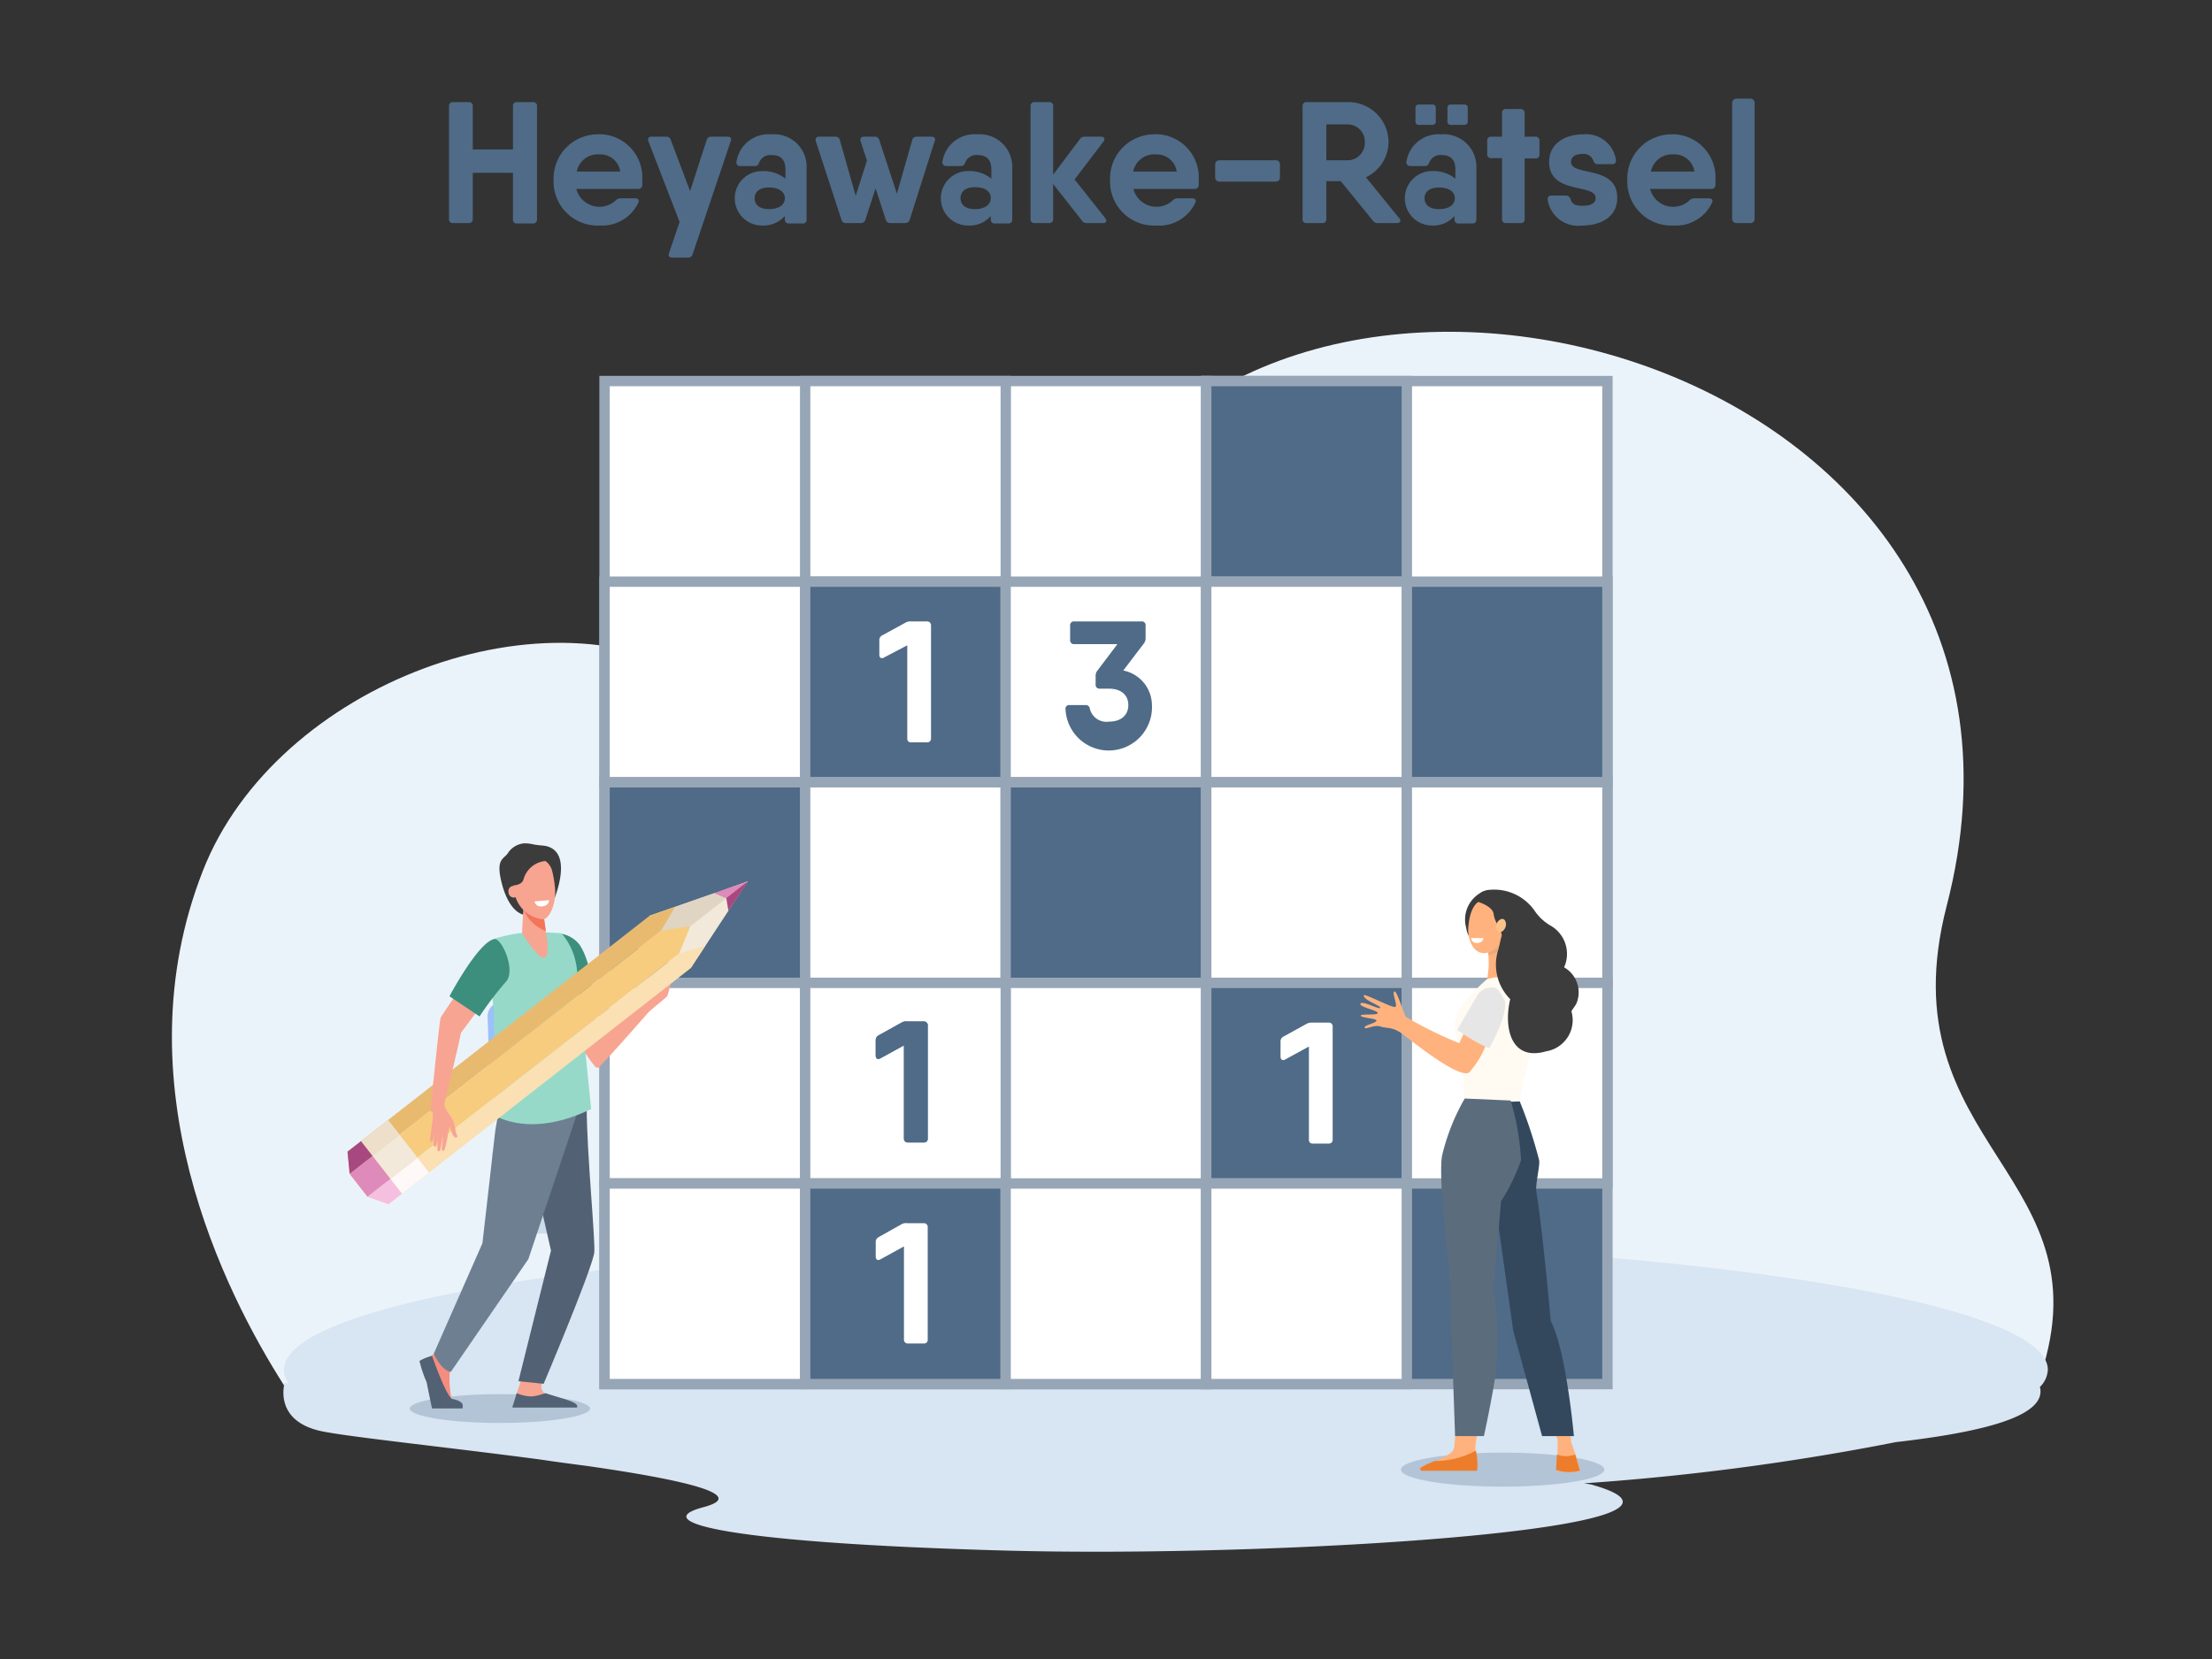 <svg xmlns="http://www.w3.org/2000/svg" viewBox="0 0 153.6 115.2"><rect x="0" y="0" width="153.6" height="115.2" fill="#333333" stroke="none"/><defs><style>.cls-1{fill:#ebf3fa;}.cls-1,.cls-10,.cls-11,.cls-12,.cls-13,.cls-14,.cls-15,.cls-16,.cls-17,.cls-18,.cls-19,.cls-2,.cls-20,.cls-21,.cls-22,.cls-23,.cls-25,.cls-26,.cls-30,.cls-31,.cls-32,.cls-33,.cls-34,.cls-35,.cls-36,.cls-37,.cls-38,.cls-39,.cls-4,.cls-7,.cls-8,.cls-9{fill-rule:evenodd;}.cls-2,.cls-3,.cls-6{fill:#4f6b87;}.cls-4{fill:#d8e5f2;}.cls-5,.cls-7{fill:#fff;}.cls-5,.cls-6{stroke:#97a6b7;stroke-miterlimit:22.93;stroke-width:0.72px;}.cls-8{fill:#b2c4d6;}.cls-9{fill:#9bc1f9;}.cls-10{fill:#cddceb;}.cls-11{fill:#3c3c3c;}.cls-12{fill:#f7a491;}.cls-13{fill:#f48c7f;}.cls-14{fill:#526173;}.cls-15{fill:#6e7f91;}.cls-16{fill:#3c8f7c;}.cls-17{fill:#96d9c9;}.cls-18{fill:#f47458;}.cls-19,.cls-29{fill:#f2e9da;}.cls-20{fill:#e0d5c3;}.cls-21{fill:#e8ba70;}.cls-22{fill:#f7cc7f;}.cls-23{fill:#fae0b2;}.cls-24,.cls-30{fill:#de8abb;}.cls-25{fill:#f5bfdf;}.cls-26{fill:#a84880;}.cls-27{fill:#fef8f8;}.cls-28{fill:#eddfca;}.cls-31{fill:#f8a492;}.cls-32{fill:#ffb27d;}.cls-33{fill:#fffbf3;}.cls-34{fill:#e5ac7a;}.cls-35{fill:#ed7d2b;}.cls-36{fill:#33485d;}.cls-37{fill:#5b6c7d;}.cls-38{fill:#f9c38a;}.cls-39{fill:#e6e6e6;}</style></defs><g id="_1-28" data-name="1"><path class="cls-1" d="M19.73,96.21c-4.16-6.51-11.43-21-5.64-35.75,5.09-13,24.19-20.13,35-13,4.59,3,19.32.1,27.18-12.47,15.29-24.42,68.62-9.59,58.91,27.9-4.36,16.85,11.71,18.63,6.27,33.32Z"/><path class="cls-2" d="M37,7.09H35.9a.26.26,0,0,0-.28.29v3H32.83v-3a.26.26,0,0,0-.29-.29H31.46a.26.26,0,0,0-.28.29v7.83a.25.25,0,0,0,.28.28h1.08a.26.26,0,0,0,.29-.28V12h2.79v3.24a.25.25,0,0,0,.28.28H37a.26.26,0,0,0,.29-.28V7.38A.26.26,0,0,0,37,7.09Z"/><path class="cls-2" d="M41.62,9.33a3.07,3.07,0,0,0-3.18,3.16,3.06,3.06,0,0,0,3.22,3.17,2.76,2.76,0,0,0,2.66-1.58c.09-.18,0-.31-.23-.31h-1a.46.46,0,0,0-.35.16,1.66,1.66,0,0,1-2.72-.81H44.3a.27.27,0,0,0,.3-.26c0-.12,0-.24,0-.37a3,3,0,0,0-3-3.17Zm-1.57,2.58a1.49,1.49,0,0,1,1.57-1.19,1.4,1.4,0,0,1,1.45,1.19Z"/><path class="cls-2" d="M49.07,9.73l-1.15,3.54L46.58,9.72a.31.31,0,0,0-.32-.23h-1a.22.22,0,0,0-.23.33l2.16,5.59-.73,2.16c-.07.21,0,.32.24.32h1.06a.31.31,0,0,0,.33-.22l2.65-7.86c.07-.2,0-.32-.24-.32H49.39A.31.31,0,0,0,49.07,9.73Z"/><path class="cls-2" d="M53.57,9.33a2.25,2.25,0,0,0-2.43,1.91.25.25,0,0,0,.29.29h1c.17,0,.23-.09.29-.25a.84.84,0,0,1,.89-.51c.57,0,.93.29.93,1v.64a2.42,2.42,0,0,0-1.63-.53,1.89,1.89,0,1,0,0,3.78A2,2,0,0,0,54.5,15v.24a.26.26,0,0,0,.29.28h.94a.25.25,0,0,0,.28-.28V11.68a2.25,2.25,0,0,0-2.44-2.35Zm-.17,5.19c-.68,0-1-.32-1-.75s.32-.75,1-.75,1.1.29,1.1.75S54.08,14.52,53.4,14.52Z"/><path class="cls-2" d="M64.66,9.49h-1a.3.3,0,0,0-.32.24l-1.06,3.72L61.06,9.73a.31.31,0,0,0-.32-.24H60c-.21,0-.3.13-.24.32l.44,1.34-.78,2.45-1.1-3.87A.3.3,0,0,0,58,9.49H56.89c-.21,0-.3.13-.24.32l1.78,5.45a.31.31,0,0,0,.33.23h1a.32.32,0,0,0,.33-.23l.71-2.18.71,2.18a.31.31,0,0,0,.33.23h1a.32.32,0,0,0,.33-.23L64.9,9.81C65,9.62,64.87,9.49,64.66,9.49Z"/><path class="cls-2" d="M67.87,9.33a2.25,2.25,0,0,0-2.43,1.91.26.26,0,0,0,.29.29h1c.17,0,.23-.09.3-.25a.83.83,0,0,1,.88-.51c.57,0,.93.29.93,1v.64a2.37,2.37,0,0,0-1.62-.53,1.89,1.89,0,1,0,0,3.78A1.94,1.94,0,0,0,68.8,15v.24a.26.26,0,0,0,.29.28H70a.26.26,0,0,0,.29-.28V11.68a2.26,2.26,0,0,0-2.45-2.35Zm-.17,5.19c-.68,0-1-.32-1-.75S67,13,67.7,13s1.1.29,1.1.75S68.38,14.52,67.7,14.52Z"/><path class="cls-2" d="M76.75,15.15l-2.13-2.69,2-2.62c.14-.19.06-.35-.17-.35H75.32a.38.38,0,0,0-.34.18l-1.85,2.46V7.38a.26.26,0,0,0-.29-.29h-1a.26.26,0,0,0-.28.29v7.83a.25.25,0,0,0,.28.28h1a.26.26,0,0,0,.29-.28V12.78l2,2.54a.37.37,0,0,0,.34.17h1.14C76.81,15.49,76.89,15.34,76.75,15.15Z"/><path class="cls-2" d="M80.26,9.33a3.07,3.07,0,0,0-3.18,3.16,3.06,3.06,0,0,0,3.22,3.17A2.76,2.76,0,0,0,83,14.08c.09-.18,0-.31-.23-.31h-1a.46.46,0,0,0-.35.16,1.66,1.66,0,0,1-2.72-.81h4.24a.27.27,0,0,0,.3-.26c0-.12,0-.24,0-.37a3,3,0,0,0-3-3.17Zm-1.57,2.58a1.49,1.49,0,0,1,1.57-1.19,1.4,1.4,0,0,1,1.45,1.19Z"/><path class="cls-3" d="M84.67,11.13H88.6a.28.28,0,0,1,.28.28v.92a.28.28,0,0,1-.28.28H84.67a.29.29,0,0,1-.29-.29v-.92A.29.29,0,0,1,84.67,11.13Z"/><path class="cls-2" d="M97.15,15.14l-2.3-2.83a2.74,2.74,0,0,0,1.57-2.43,2.79,2.79,0,0,0-2.79-2.79h-2.9a.26.26,0,0,0-.28.29v7.83a.25.25,0,0,0,.28.28h1.08a.26.26,0,0,0,.29-.28V12.58h1l2.24,2.75a.4.4,0,0,0,.35.16H97c.24,0,.31-.17.16-.35ZM92.1,8.64h1.53a1.19,1.19,0,0,1,1.14,1.24,1.2,1.2,0,0,1-1.14,1.25H92.1Z"/><path class="cls-2" d="M98.52,8.67h.94a.22.22,0,0,0,.24-.24V7.49a.21.21,0,0,0-.24-.23h-.94a.21.21,0,0,0-.23.23v.94a.21.21,0,0,0,.23.24Zm2.22,0h.94a.22.22,0,0,0,.24-.24V7.49a.21.21,0,0,0-.24-.23h-.94a.21.21,0,0,0-.23.23v.94a.21.21,0,0,0,.23.24Zm-.65.66a2.25,2.25,0,0,0-2.43,1.91.26.26,0,0,0,.29.29h1c.17,0,.23-.09.3-.25a.83.83,0,0,1,.88-.51c.57,0,.93.29.93,1v.64a2.37,2.37,0,0,0-1.62-.53,1.89,1.89,0,1,0,0,3.78A1.94,1.94,0,0,0,101,15v.24a.26.26,0,0,0,.29.28h.94a.26.26,0,0,0,.29-.28V11.68a2.26,2.26,0,0,0-2.45-2.35Zm-.17,5.19c-.68,0-1-.32-1-.75s.32-.75,1-.75,1.1.29,1.1.75S100.6,14.52,99.92,14.52Z"/><path class="cls-2" d="M106.62,9.49h-.75V7.86a.26.26,0,0,0-.28-.29h-1a.26.26,0,0,0-.29.29V9.49h-.75a.26.26,0,0,0-.28.29v.92a.25.25,0,0,0,.28.28h.75v4.23a.26.26,0,0,0,.29.28h1a.25.25,0,0,0,.28-.28V11h.75a.25.25,0,0,0,.28-.28V9.78A.26.26,0,0,0,106.62,9.49Z"/><path class="cls-2" d="M109.09,11.24c0-.35.31-.55.8-.55a.71.71,0,0,1,.75.46c.07.16.13.25.3.25h1a.24.24,0,0,0,.27-.29,2.09,2.09,0,0,0-2.29-1.78c-1.24,0-2.35.64-2.35,1.91,0,2.3,3.23,1.48,3.23,2.51,0,.35-.31.54-.88.54s-.76-.14-.86-.46c-.07-.15-.14-.25-.31-.25h-1a.25.25,0,0,0-.28.3,2.14,2.14,0,0,0,2.4,1.78c1.33,0,2.43-.63,2.43-1.91C112.32,11.43,109.09,12.28,109.09,11.24Z"/><path class="cls-2" d="M116.21,9.33A3.07,3.07,0,0,0,113,12.49a3.06,3.06,0,0,0,3.22,3.17,2.76,2.76,0,0,0,2.66-1.58c.09-.18,0-.31-.23-.31h-1a.46.46,0,0,0-.35.16,1.66,1.66,0,0,1-2.72-.81h4.24a.27.27,0,0,0,.3-.26c0-.12,0-.24,0-.37a3,3,0,0,0-3-3.17Zm-1.57,2.58a1.49,1.49,0,0,1,1.57-1.19,1.4,1.4,0,0,1,1.45,1.19Z"/><path class="cls-3" d="M120.55,6.85h1a.29.29,0,0,1,.29.29v8.07a.28.28,0,0,1-.28.28h-1a.28.28,0,0,1-.28-.28V7.14A.29.29,0,0,1,120.55,6.85Z"/><path class="cls-4" d="M19.77,96s-.86,2.73,2.69,3.41c2.13.41,8.8,1.11,15,1.93,1.07.16,2.19.31,3.34.46,6.49.93,11.36,2,8,2.87-3.9,1.05,2,2.48,21,3s51.66-1.54,40.68-4.59L110,103a173,173,0,0,0,21.65-2.86c5.92-.68,10.53-1.78,10-3.83a1.78,1.78,0,0,0,.55-1.2c0-4.95-27.42-9-61.24-9s-61.24,4-61.24,9a1.6,1.6,0,0,0,.36,1Z"/><rect class="cls-5" x="41.98" y="26.46" width="41.79" height="41.79"/><rect class="cls-5" x="55.91" y="26.46" width="13.93" height="13.93"/><rect class="cls-5" x="41.98" y="40.39" width="13.93" height="13.93"/><rect class="cls-6" x="55.91" y="40.39" width="13.93" height="13.93"/><rect class="cls-5" x="69.83" y="40.39" width="13.93" height="13.93"/><rect class="cls-6" x="41.98" y="54.32" width="13.93" height="13.93"/><rect class="cls-5" x="55.91" y="54.32" width="13.93" height="13.93"/><rect class="cls-6" x="69.83" y="54.32" width="13.93" height="13.93"/><rect class="cls-5" x="83.76" y="26.46" width="27.86" height="41.79"/><rect class="cls-6" x="83.76" y="26.46" width="13.93" height="13.93"/><rect class="cls-5" x="83.76" y="40.39" width="13.93" height="13.93"/><rect class="cls-6" x="97.69" y="40.39" width="13.93" height="13.93"/><rect class="cls-5" x="83.76" y="54.32" width="13.93" height="13.93"/><rect class="cls-5" x="97.69" y="54.32" width="13.93" height="13.93"/><rect class="cls-5" x="41.98" y="68.25" width="41.79" height="27.86"/><rect class="cls-5" x="41.98" y="68.25" width="13.93" height="13.93"/><rect class="cls-5" x="55.91" y="68.25" width="13.93" height="13.93"/><rect class="cls-5" x="41.98" y="82.18" width="13.93" height="13.93"/><rect class="cls-6" x="55.91" y="82.18" width="13.93" height="13.93"/><rect class="cls-5" x="69.83" y="82.18" width="13.93" height="13.93"/><rect class="cls-6" x="83.76" y="68.25" width="27.86" height="27.86"/><rect class="cls-6" x="83.76" y="68.25" width="13.93" height="13.93"/><rect class="cls-5" x="97.69" y="68.25" width="13.93" height="13.93"/><rect class="cls-5" x="83.76" y="82.18" width="13.93" height="13.93"/><path class="cls-7" d="M62.87,43.24l-1.61.88a.36.36,0,0,0-.2.34v1c0,.22.15.31.34.19L63,44.81v6.46a.25.25,0,0,0,.28.28h1.08a.26.26,0,0,0,.29-.28V43.44a.27.27,0,0,0-.29-.29H63.22A.61.61,0,0,0,62.87,43.24Z"/><path class="cls-2" d="M78,46.56l1.43-1.88a.6.6,0,0,0,.12-.36v-.88a.26.26,0,0,0-.29-.29H74.59a.26.26,0,0,0-.28.29v1a.26.26,0,0,0,.28.29h3L76.2,46.57a.57.57,0,0,0-.12.35v.61a.26.26,0,0,0,.28.29H77c.87,0,1.35.46,1.35,1.14s-.48,1.15-1.35,1.15a1.19,1.19,0,0,1-1.32-.88.28.28,0,0,0-.29-.27H74.27a.25.25,0,0,0-.28.3,3,3,0,0,0,6-.3A2.47,2.47,0,0,0,78,46.56Z"/><path class="cls-2" d="M62.62,71,61,71.9a.37.37,0,0,0-.19.34v1.05c0,.22.14.31.34.19l1.62-.89v6.46a.26.26,0,0,0,.29.28h1.08a.25.25,0,0,0,.28-.28V71.22a.26.26,0,0,0-.28-.29H63A.61.61,0,0,0,62.62,71Z"/><path class="cls-2" d="M62.62,71,61,71.9a.37.37,0,0,0-.19.34v1.05c0,.22.14.31.34.19l1.62-.89v6.46a.26.26,0,0,0,.29.28h1.08a.25.25,0,0,0,.28-.28V71.22a.26.26,0,0,0-.28-.29H63A.61.61,0,0,0,62.62,71Z"/><path class="cls-7" d="M62.62,85,61,85.91a.37.37,0,0,0-.19.34v1c0,.22.14.31.34.19l1.62-.89v6.46a.26.26,0,0,0,.29.28h1.08a.25.25,0,0,0,.28-.28V85.23a.26.26,0,0,0-.28-.29H63A.61.61,0,0,0,62.62,85Z"/><path class="cls-7" d="M90.72,71.1l-1.6.88a.36.36,0,0,0-.2.34v1.05c0,.22.15.31.34.19l1.63-.89v6.46a.25.25,0,0,0,.28.28h1.08a.26.26,0,0,0,.29-.28V71.3a.26.26,0,0,0-.29-.29H91.08A.64.64,0,0,0,90.72,71.1Z"/><path class="cls-8" d="M34.71,98.81c3.44,0,6.26-.47,6.26-1s-2.82-1-6.26-1-6.26.47-6.26,1S31.26,98.81,34.71,98.81Z"/><path class="cls-9" d="M39.21,76H35.1a1.12,1.12,0,0,1-1.1-1.1l-.14-4.23a1,1,0,0,1,1-1.09H39a1.13,1.13,0,0,1,1.1,1.09l.14,4.23A1,1,0,0,1,39.21,76Z"/><path class="cls-10" d="M39.53,85.66H35.42a1.12,1.12,0,0,1-1.1-1.1l-.14-4.22a1,1,0,0,1,1-1.1h4.1a1.13,1.13,0,0,1,1.11,1.1l.14,4.22A1,1,0,0,1,39.53,85.66Z"/><path class="cls-11" d="M37.64,58.71a5.54,5.54,0,0,1-.57-.07,2.67,2.67,0,0,0-.65-.08,1.5,1.5,0,0,0-1.12.63c-.28.51-1,.34-.36,2.49.79,2.44,2.1,1.82,2.12,1.77s.83-1.9.83-1.9.65.81.64.78S39.94,58.89,37.64,58.71Z"/><path class="cls-12" d="M38.17,67.62c.26-.22,2.29.67,2.26,1a30.68,30.68,0,0,0,1.42,3.31l2.48-2h0a9.08,9.08,0,0,0,.27-1,.74.74,0,0,1,.63-.36c.2,0-.17.28-.19.32s.18.17.18.17.72-.39.74-.62.16-.72.32-.62.08.4,0,.56c.05-.18.11-.39.18-.42s.17.11.15.19a9.85,9.85,0,0,1-.27,1c0,.08-1.21,1-1.38,1.22,0,0-3.21,3.68-3.44,3.77s-.92-1.18-1.6-2S37.36,68.28,38.17,67.62Z"/><path class="cls-13" d="M31.69,94.64s-.45.44-.46.59a7.25,7.25,0,0,0,.14,2c.19.15.72.27.54.44a5,5,0,0,1-1.77.07c-.19,0-.43-1.54-.51-1.76s-.38-1.06-.28-1.29a2,2,0,0,1,.62-.55,3,3,0,0,0,.67-.72Z"/><path class="cls-12" d="M36.26,95.65l-.39,1.12a7.45,7.45,0,0,0-.15.77c0,.61,2.73-.51,2.12-.78a.63.63,0,0,1-.25-.42,1.41,1.41,0,0,1,.23-.72Z"/><path class="cls-14" d="M40.54,74.85s.2,2,.2,2c0,3.24.64,9.57.52,10.18-.3,1.48-3.51,9.06-3.51,9.06L36,95.91l2.26-9.07-.83-3.65L36.27,76Z"/><path class="cls-15" d="M34.72,76.62l-.33,1.9-.89,7.81L30.12,94s.47,1.11,1.18,1.27l5.39-7.84,3.35-10-.12-2.23Z"/><path class="cls-16" d="M41.23,70.08l-2.4.25s-.11-2-.11-2.91A8.22,8.22,0,0,1,39,64.84a2.08,2.08,0,0,1,1.22.73C41.24,67,41.23,70.08,41.23,70.08Z"/><path class="cls-17" d="M40.05,67.22c.05.34,1,9.79,1,9.79-4.37,2.12-6.79.38-6.79.38s.15-6.64,0-7.54c-.12-.6-.26-4.57.13-4.68A10.28,10.28,0,0,1,36,64.81a17,17,0,0,1,3,0A4.64,4.64,0,0,1,40.05,67.22Z"/><path class="cls-14" d="M30,94.15s1,2.87,1.41,3c.11,0,.62.13.71.36a.91.91,0,0,1,0,.29H30s-.27-1.26-.37-1.82a7.54,7.54,0,0,1-.5-1.48A3.29,3.29,0,0,1,30,94.15Z"/><path class="cls-14" d="M35.57,97.74l.31-1a2.82,2.82,0,0,0,1,.23c.33,0,1-.23,1-.23,1.31.43,2.38.64,2.18,1H35.57Z"/><path class="cls-12" d="M41.57,74.11l.06,0a3.43,3.43,0,0,1,.23-2.12l-.14-.29c-.33.26-.49.95-.43,2.07,0,.08,0,.14,0,.24S41.52,74.13,41.57,74.11Z"/><path class="cls-12" d="M37.79,63.84l.13,1s.29,1.38-.08,1.65-1.59-1.69-1.59-1.69l.13-2.43Z"/><path class="cls-18" d="M36.34,63.12a2.72,2.72,0,0,0,1.56,1.53l-.11-.81-1.41-1.51Z"/><polygon class="cls-19" points="47.96 67.23 51.92 61.21 45.11 63.59 44.2 66.22 47.96 67.23"/><polygon class="cls-20" points="44.2 66.22 45.17 66.48 51.92 61.21 45.11 63.59 44.2 66.22"/><polygon class="cls-21" points="45.11 63.59 46.88 62.97 45.91 64.62 24.28 81.51 24.13 79.97 45.11 63.59"/><polygon class="cls-22" points="45.91 64.62 47.93 64.32 47.16 66.21 25.52 83.1 24.28 81.51 45.91 64.62"/><polygon class="cls-23" points="47.16 66.21 48.98 65.67 47.96 67.23 26.98 83.62 25.52 83.1 47.16 66.21"/><rect class="cls-24" x="24.68" y="80.68" width="2.02" height="2.02" transform="translate(-44.82 33.11) rotate(-37.98)"/><polygon class="cls-25" points="27.11 81.86 25.52 83.1 26.98 83.62 27.91 82.88 27.11 81.86"/><polygon class="cls-26" points="25.07 79.24 24.13 79.97 24.28 81.51 25.87 80.27 25.07 79.24"/><rect class="cls-27" x="27.26" y="80.99" width="2.38" height="1.3" transform="translate(-44.22 34.81) rotate(-37.99)"/><rect class="cls-28" x="25.22" y="78.37" width="2.38" height="1.3" transform="translate(-43.03 32.98) rotate(-37.98)"/><rect class="cls-29" x="26.24" y="79.32" width="2.38" height="2.02" transform="translate(-43.63 33.9) rotate(-37.99)"/><path class="cls-26" d="M50.58,63.25l1.34-2L49.61,62l.82.35Z"/><polygon class="cls-30" points="50.43 62.37 50.43 62.37 51.92 61.21 49.61 62.02 50.43 62.37"/><path class="cls-31" d="M29.9,77.11v-.06c.06-.65.61-6.15.7-6.38S33.12,67,33.12,67l1.2,1.63L32,71.73c0,.2-.9,3.91-.9,3.91s-.17.67-.25,1.08l.1.27a2.13,2.13,0,0,0,.26.4,3.9,3.9,0,0,1,.3.53c0,.1.07.29.09.41s.06.26.07.33a.47.47,0,0,0,.07.17.1.1,0,0,1-.12.15c-.09,0-.15-.14-.19-.2s-.18-.55-.21-.53a5.81,5.81,0,0,0-.14.68,8.1,8.1,0,0,1-.21.9c-.07.12-.16.1-.18,0s.07-1,.07-1,0-.13,0-.09-.14.93-.18,1.06-.13.2-.2.09a3.89,3.89,0,0,1,.07-1.07s0-.11,0-.1-.11.76-.15.83a.1.1,0,0,1-.19,0,5.08,5.08,0,0,1,.09-1s0-.06,0,0-.13.66-.19.72a.07.07,0,0,1-.1,0c-.12-.08.06-.69.06-1a7.35,7.35,0,0,0,.1-1S29.91,77.15,29.9,77.11Z"/><path class="cls-16" d="M31.21,69.18l2.09,1.4a22.19,22.19,0,0,1,1.8-2.37c.79-.78-.29-3.16-.8-3C33.17,65.48,31.21,69.18,31.21,69.18Z"/><path class="cls-12" d="M36.69,59.66a1.21,1.21,0,0,1,1.66.85,7.79,7.79,0,0,1,.19,1.16c.1,1.06-.37,2.14-.85,2.17a2.28,2.28,0,0,1-2-2.05A2,2,0,0,1,36.69,59.66Z"/><path class="cls-12" d="M36,61.88a.39.39,0,0,1-.31.45.38.38,0,0,1-.38-.4.35.35,0,1,1,.69,0Z"/><path class="cls-11" d="M35.64,61.48s.59,0,.71-.41A1.75,1.75,0,0,1,38,59.78c1,.08-1-.57-1.1-.55l-1,.24s-.55.75-.56.82,0,.8,0,.8Z"/><path class="cls-7" d="M38.12,62.51l-1,.08a.43.43,0,0,0,.49.35C38.15,62.91,38.12,62.51,38.12,62.51Z"/><path class="cls-8" d="M104.34,103.23c3.89,0,7.06-.53,7.06-1.18s-3.17-1.18-7.06-1.18-7.06.53-7.06,1.18S100.45,103.23,104.34,103.23Z"/><path class="cls-12" d="M103.45,64.35c0,.3.12.55.26.55s.25-.25.25-.55-.11-.56-.25-.56S103.45,64,103.45,64.35Z"/><path class="cls-32" d="M101,100.28a14.69,14.69,0,0,0,.08-2h1.68c-.18,1.19-.31,2.13-.31,2.13l0,.37v1.12H98.87a16.79,16.79,0,0,0,1.86-1A.75.75,0,0,0,101,100.28Z"/><path class="cls-32" d="M108.17,100l-.49-1.39H109c.06.89.09,1.5.09,1.5l.32.91.33,1.09a2.83,2.83,0,0,1-1.65,0l.06-1.08Z"/><path class="cls-33" d="M101.57,69.74A13.39,13.39,0,0,1,104,67.4a14.52,14.52,0,0,1,2.9.2l0,3.33c-.06.27-1.4,4.62-1.32,5.57h0a2.68,2.68,0,0,1-3.91-.18h0a21.17,21.17,0,0,0-.15-2.53C101.28,71.92,100.48,71.24,101.57,69.74Z"/><path class="cls-32" d="M104.63,65.52a9.9,9.9,0,0,0,.06,1.7c.11.46.26.5-.69.64-.37,0-.73.14-.73.14s.1-.69.11-1c0-.48-.11-2-.11-2Z"/><path class="cls-34" d="M103.91,66.13a1.76,1.76,0,0,1-.55.2c0-.58-.09-1.25-.09-1.25l1.3.42A1.67,1.67,0,0,1,103.91,66.13Z"/><path class="cls-35" d="M108.11,101a1.79,1.79,0,0,0,1.26,0l.07.2.27.92a2.89,2.89,0,0,1-1.66-.05Z"/><path class="cls-35" d="M102.57,102.13h-3.8c-.14,0-.18-.13-.13-.2a4.76,4.76,0,0,1,1-.48,6,6,0,0,0,2.85-.72A4.53,4.53,0,0,1,102.57,102.13Z"/><path class="cls-36" d="M102.85,76.57l2.23,15.84,2,7.31h2.21s-.52-5.89-1.61-8c0,0-.48-5.59-1-9-.07-.51.28-1.83.19-2.18a31.4,31.4,0,0,0-1.34-4.06Z"/><path class="cls-37" d="M104.23,83.42l-.51,6.09a24.05,24.05,0,0,1,.16,5.78c-.36,2.31-.84,4.43-.84,4.43h-2l-.4-11.5s-.78-6.24-.51-7.94a14.7,14.7,0,0,1,1.58-4l3.19.14a17.55,17.55,0,0,1,.72,4.14A13.35,13.35,0,0,1,104.23,83.42Z"/><path class="cls-11" d="M107.37,73a2.19,2.19,0,0,0,1.75-2.77c0-.06.24-.33.35-.56a2,2,0,0,0-.86-2.5,2.26,2.26,0,0,0-.88-2.86,3.44,3.44,0,0,1-1.12-1,3.43,3.43,0,0,0-3.35-1.5c-1.45.37.49,1.21.3,2.6-.1.71.18.61.62,1.17a3.39,3.39,0,0,0,.69,3.8C104.4,71.36,104.91,73.72,107.37,73Z"/><path class="cls-11" d="M105.58,63.26c.28,1.18-1.26,2-2.48,2.06-.8,0-1.16-.06-1.29-.9A2.14,2.14,0,0,1,103,61.9,2.12,2.12,0,0,1,105.58,63.26Z"/><path class="cls-32" d="M103.78,62.47a1.62,1.62,0,0,1,.83.72,2.47,2.47,0,0,1-1,2.85c-1.19.58-1.74-.72-1.65-1.68S102.34,62.14,103.78,62.47Z"/><path class="cls-7" d="M103,65.14h-.85a.37.37,0,0,0,.39.34C103,65.49,103,65.14,103,65.14Z"/><path class="cls-11" d="M105,64.51c.18-.9.11-1.58-.53-1.91s-1.18-.65-1.75-.06l-.13.07s1.07.3,1.13.87.64,1.25.55,1.53-.19.84-.19.84l.23-.19A1.61,1.61,0,0,0,105,64.51Z"/><path class="cls-38" d="M103.92,64.16c-.09.25,0,.5.15.56s.38-.09.47-.34,0-.5-.15-.56S104,63.92,103.92,64.16Z"/><path class="cls-32" d="M94.76,71.36c-.06-.17.78-.31.82-.48s-1.06-.19-1.09-.35,1.2,0,1.18-.19-1.34-.42-1.2-.65,1.33.45,1.37.29-1.16-.52-1.14-.86c0-.18,2,.9,2.19.8s-.25-.94-.07-1.07.7,1.72.83,1.78a27.64,27.64,0,0,0,3.69,1.81c.12-.32.36-.74.46-1,.53.38.92.56,1.46.91A6.09,6.09,0,0,1,102,74.49c-.83.38-4.06-2.3-4.7-2.75s-1-.31-1.45-.46S94.82,71.53,94.76,71.36Z"/><path class="cls-39" d="M104.49,69.48c.25,1-1.08,3.32-1.08,3.32a13.09,13.09,0,0,1-2.22-1.28s1.28-2.22,1.37-2.36a1.16,1.16,0,0,1,1.23-.57C104.07,68.62,104.49,69.48,104.49,69.48Z"/></g></svg>